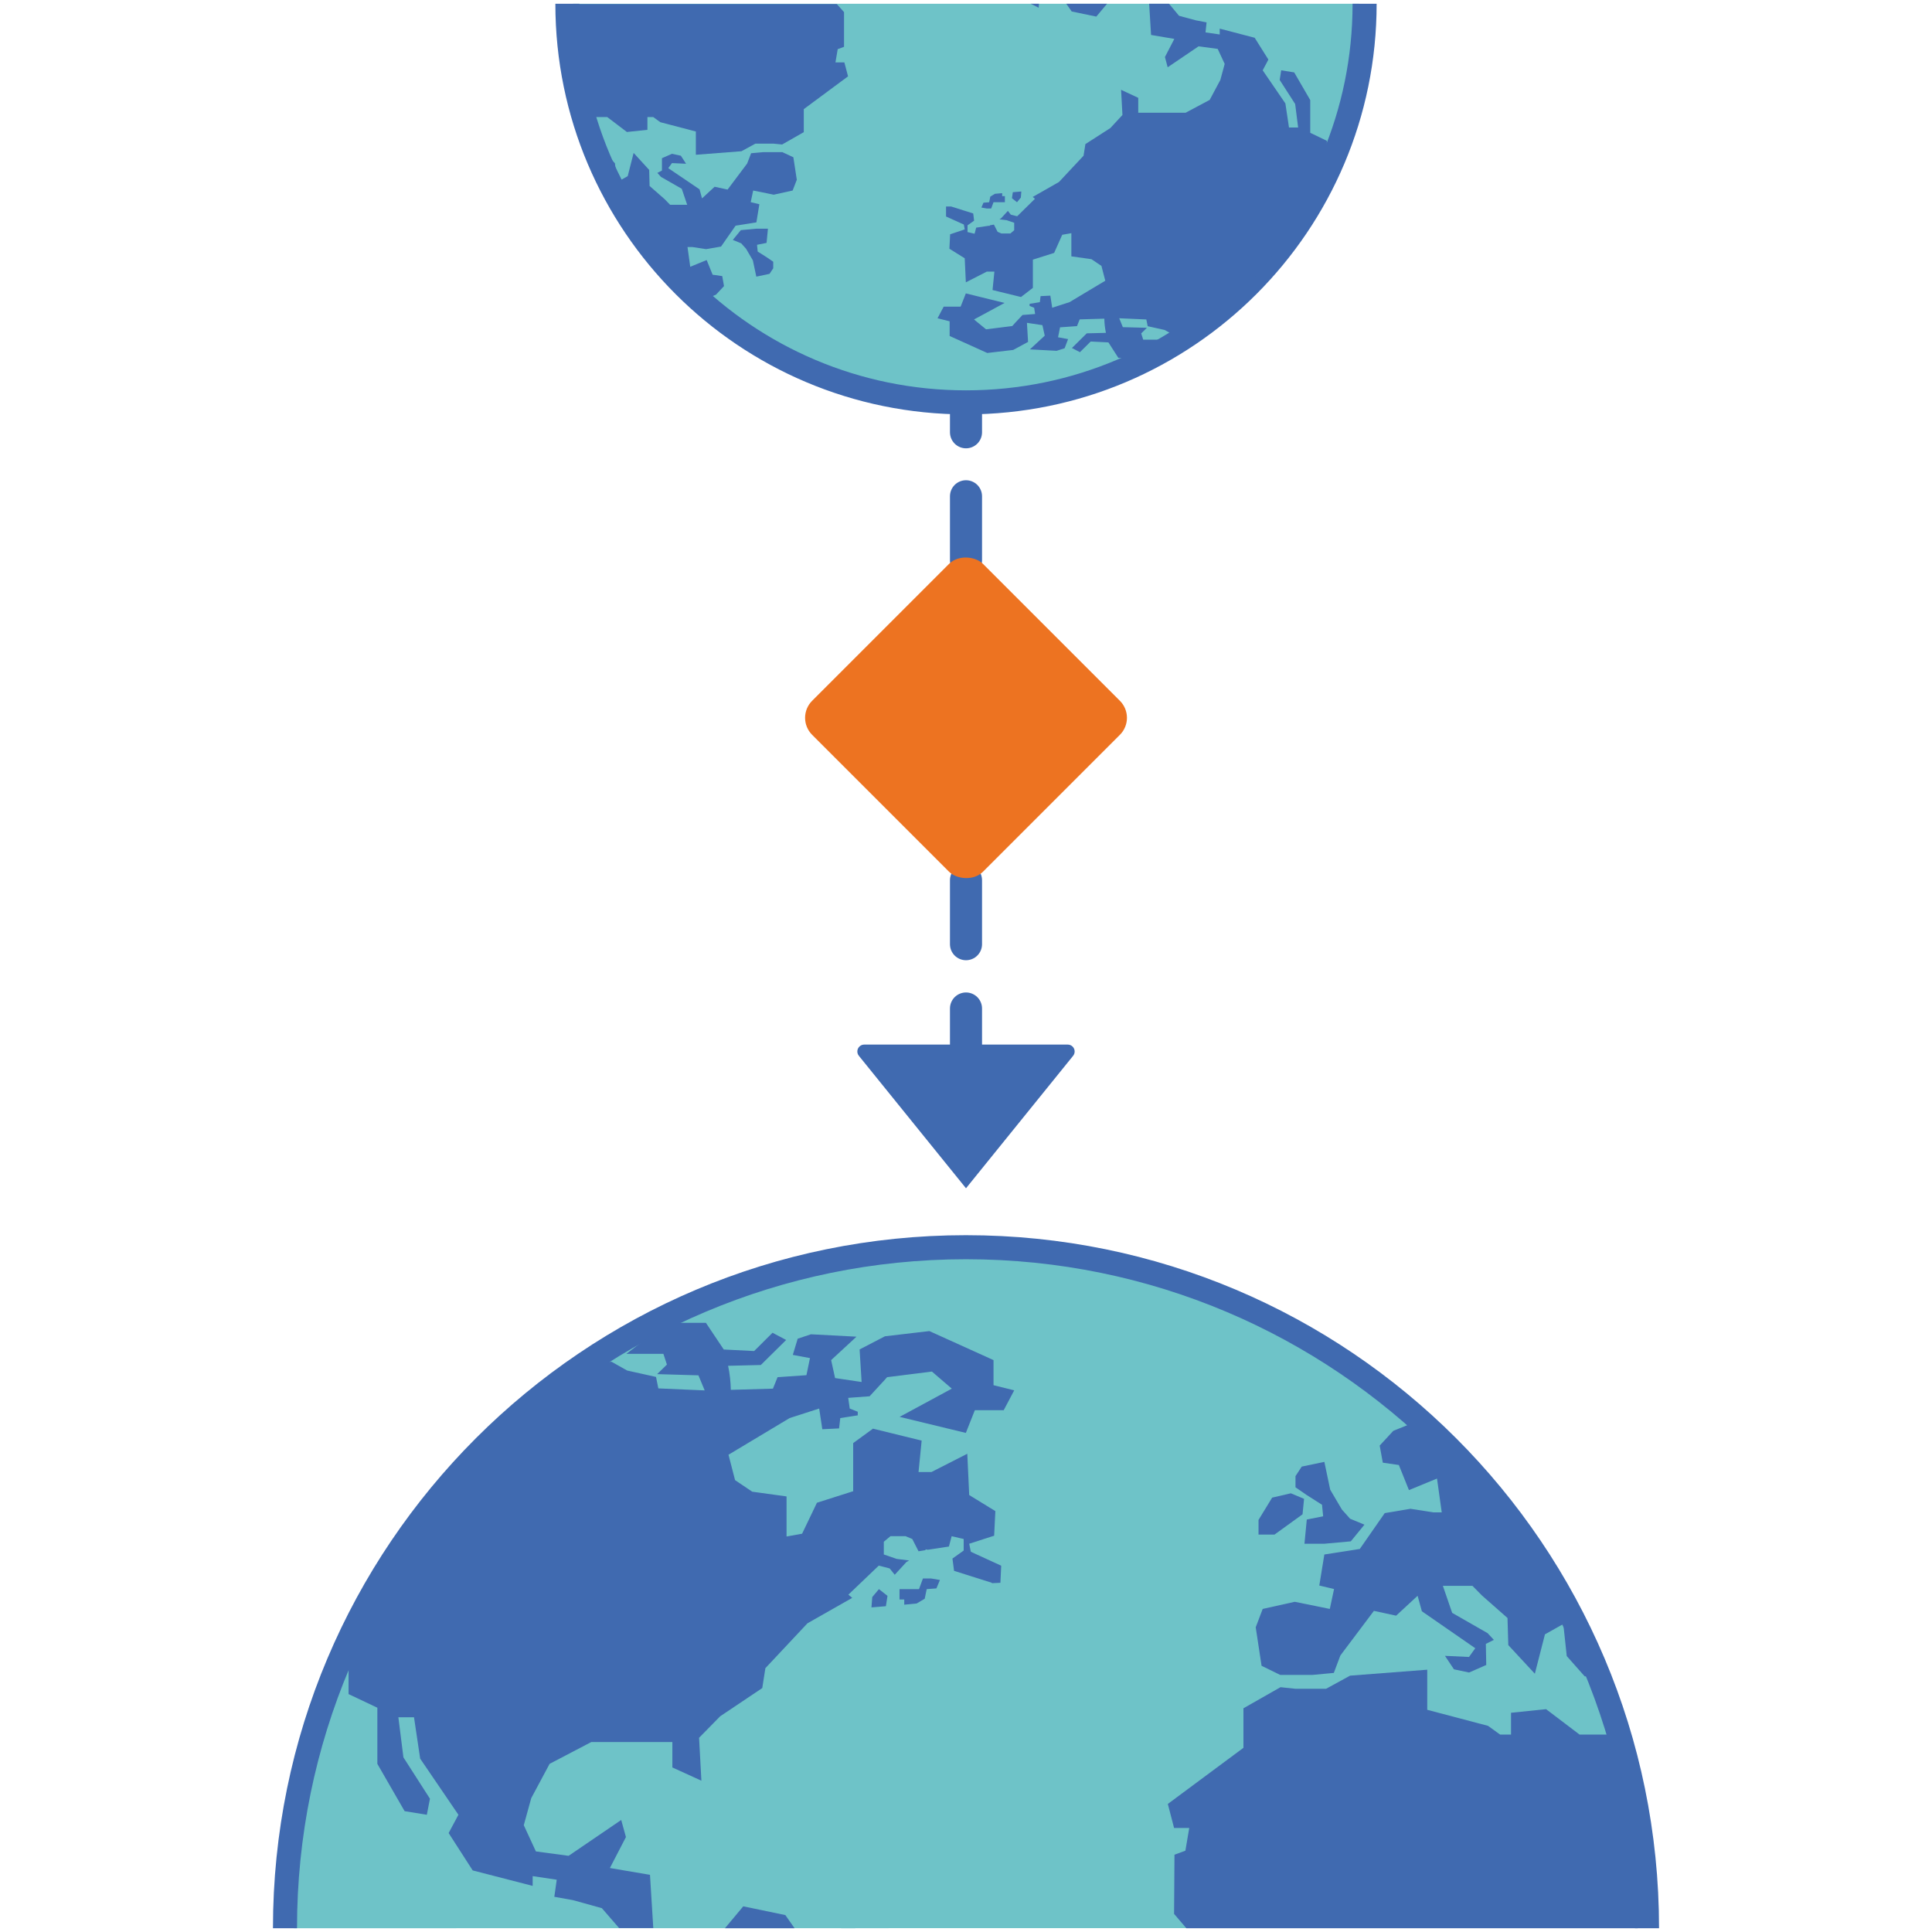 <?xml version="1.0" encoding="UTF-8"?><svg id="Calque_1" xmlns="http://www.w3.org/2000/svg" viewBox="0 0 240.94 240.94"><defs><style>.cls-1{fill:#f0f0f0;}.cls-2,.cls-3{fill:#406ab0;}.cls-4{opacity:0;}.cls-3,.cls-5{fill-rule:evenodd;}.cls-6{fill:#ed7321;}.cls-5{fill:#6ec3c8;}.cls-7{stroke-dasharray:0 0 7.98 7.98;}.cls-7,.cls-8,.cls-9{fill:none;stroke:#406ab0;stroke-linejoin:round;}.cls-7,.cls-9{stroke-linecap:round;stroke-width:4px;}.cls-8{stroke-width:3px;}</style></defs><g id="Calque_2-2"><g id="designs"><g class="cls-4"><rect class="cls-1" x=".47" y=".47" width="240" height="240"/></g><line class="cls-9" x1="120.47" y1="49.41" x2="120.47" y2="53.91"/><line class="cls-7" x1="120.47" y1="61.89" x2="120.47" y2="121.78"/><line class="cls-9" x1="120.47" y1="125.77" x2="120.47" y2="130.27"/><path class="cls-2" d="M120.47,148.19l-13.36-16.52c-.3-.37-.24-.91,.13-1.21,.15-.12,.34-.19,.54-.19h25.38c.47,0,.86,.38,.86,.86,0,.2-.07,.39-.19,.54l-13.36,16.52Z"/><rect class="cls-6" x="105.41" y="74.45" width="30.14" height="30.14" rx="3" ry="3" transform="translate(-28.02 111.41) rotate(-45)"/><path class="cls-5" d="M36.66,240.47c0-46.27,37.52-85.5,83.81-85.5h0c46.26,0,83.78,39.21,83.78,85.48"/><path class="cls-8" d="M35.54,240.47h0c0-46.9,38.01-84.92,84.91-84.93h.02c46.9,0,84.92,38.01,84.93,84.91v.02h0"/><path class="cls-3" d="M112.58,155.38l-1.09,.1,1.09-.1Z"/><path class="cls-3" d="M116.59,155.09l-1.13,.06,1.13-.06Z"/><path class="cls-3" d="M170.77,172.08l-.85-.62,.85,.62Z"/><path class="cls-3" d="M164.16,167.51l-.78-.47,.78,.47Z"/><path class="cls-3" d="M167.47,169.71l-.77-.51,.77,.51Z"/><path class="cls-3" d="M95.68,158.79l-.15,.05,.15-.05Z"/><path class="cls-3" d="M91.84,160.11l-.62,.24,.62-.24Z"/><path class="cls-3" d="M100.03,157.56l-.86,.23,.86-.23Z"/><path class="cls-3" d="M103.85,156.68l-.79,.17,.79-.17Z"/><path class="cls-3" d="M173.91,174.62c-.36-.31-.73-.6-1.1-.89,.37,.29,.74,.58,1.1,.89Z"/><path class="cls-3" d="M146.1,159.07l-1.19-.38,1.19,.38Z"/><path class="cls-3" d="M142.26,157.97l-1.28-.35,1.28,.35Z"/><path class="cls-3" d="M149.87,160.4l-1.09-.4,1.09,.4Z"/><path class="cls-3" d="M153.56,161.91l-1-.42,1,.42Z"/><path class="cls-3" d="M157.18,163.61l-.9-.44,.9,.44Z"/><path class="cls-3" d="M138.35,156.97l-1.37-.3c.49,.07,.91,.18,1.37,.3Z"/><path class="cls-3" d="M125.95,155.19c-.42,0-.84-.07-1.27-.09,.43,.02,.85,.06,1.27,.09Z"/><path class="cls-3" d="M160.71,165.47l-.83-.45,.83,.45Z"/><path class="cls-3" d="M130.25,155.58l-1.42-.17,1.42,.17Z"/><path class="cls-3" d="M134.35,156.17c-.47-.08-.94-.17-1.42-.24,.48,.04,.95,.16,1.42,.24Z"/><path class="cls-3" d="M200.75,215.9c-.17-.57-.34-1.14-.52-1.71,.18,.57,.36,1.13,.52,1.71Z"/><polygon class="cls-3" points="92.69 237.74 90.41 240.47 99.09 240.47 97.94 238.83 92.69 237.74"/><path class="cls-3" d="M36.8,235.71c0-.24,0-.49,.05-.72,0,.48-.07,1-.09,1.44l.04-.72Z"/><path class="cls-3" d="M74.52,168.97c-.41,.28-.83,.55-1.24,.84,.41-.27,.83-.54,1.24-.84Z"/><path class="cls-3" d="M36.93,233.91v-.18c.7-9.34,2.91-18.5,6.54-27.13v4.67l3.59,1.7v7l3.4,5.9,2.77,.45,.39-2-3.31-5.16-.63-5h1.95l.77,5.16,4.77,7-1.22,2.28,3,4.66,7.48,1.93v-1.22l3,.45-.3,2.13,2.34,.42,3.59,1,2.15,2.48h4.26l-.41-6.64-5-.85,2-3.86-.59-2.13-6.56,4.47-4.08-.55-1.51-3.27,.93-3.37,2.29-4.28,5.2-2.72h10.11v3.17l3.62,1.65-.29-5.35,2.63-2.68,5.25-3.52,.39-2.48,5.25-5.6,5.58-3.17-.48-.4,3.79-3.62,1.36,.35,.63,.79,1.46-1.59,.34-.19-1.56-.2-1.6-.55v-1.59l.83-.69h1.89l.83,.35,.78,1.53,.87-.14v-.1l.29,.05,2.63-.4,.34-1.29,1.5,.35v1.44l-1.4,1h0l.2,1.53,4.71,1.49v.05l1.07-.05,.1-2.13-3.79-1.74-.2-1,3.11-1,.15-3.07-3.26-2-.24-5.15-4.47,2.28h-1.61l.39-3.92-6.07-1.49-2.47,1.8v6l-4.52,1.44-1.85,3.86-1.94,.35v-5l-4.28-.59-2.14-1.44-.82-3.17,7.62-4.57,3.69-1.19,.39,2.58,2.09-.1,.15-1.29,2.18-.34v-.45l-1-.4-.19-1.33,2.67-.2,1.6-1.74,.1-.1h0l.48-.54,5.59-.7,2.48,2.13-6.51,3.52,8.26,2,1.12-2.83h3.6l1.31-2.48-2.58-.64v-3.13l-8-3.62-5.54,.65-3.16,1.64,.25,4.06-3.31-.49-.49-2.24,3.16-2.92-5.68-.3-1.65,.55-.61,2.02,2.14,.4-.44,2.13-3.6,.25-.58,1.43-5.25,.15c-.02-1.01-.13-2.01-.34-3l4.08-.1,3.16-3.12-1.7-.9-2.29,2.28-3.79-.19-2.23-3.33h-4.86l-5.06,3.87h4.62l.44,1.34-1.22,1.19,5.15,.15,.78,1.88-5.78-.25-.29-1.43-3.6-.8-1.94-1.09-3.1,.05c-21.09,14.81-34.4,38.32-36.24,64.03Z"/><polygon class="cls-3" points="109.61 198.18 108.78 199.17 108.68 200.46 110.48 200.31 110.68 199.02 109.61 198.18"/><path class="cls-3" d="M114.32,199.97l1-.59,.25-1.2,1.21-.09,.44-1.05-1.12-.19h-1l-.49,1.33h-2.43v1.29h.59v.65l1.55-.15Z"/><polygon class="cls-5" points="104.91 240.47 106.67 240.47 104.99 239.63 104.91 240.47"/><path class="cls-3" d="M200.87,216.32h-3.88l-4.18-3.17-4.37,.45v2.72h-1.36l-1.51-1.09-7.58-2v-5l-9.62,.74-3,1.64h-3.79l-1.89-.2-4.62,2.63v4.93l-9.43,7,.78,3h1.89l-.48,2.83-1.36,.5-.05,7.38,1.53,1.79h56.3c.01-8.17-1.13-16.3-3.38-24.15Z"/><path class="cls-3" d="M84.59,163.21l-.58,.28,.58-.28Z"/><polygon class="cls-3" points="158.65 186.77 156.95 189.55 156.95 191.38 158.94 191.38 162.44 188.85 162.63 186.92 160.98 186.23 158.65 186.77"/><path class="cls-3" d="M199.27,211.29c-.06-.16-.11-.31-.17-.46,.06,.14,.11,.3,.17,.46Z"/><path class="cls-3" d="M88.32,161.52l-.88,.38,.88-.38Z"/><path class="cls-3" d="M77.62,166.97l-1.23,.76,1.23-.76Z"/><polygon class="cls-3" points="162.68 192.52 165.16 192.52 168.46 192.22 170.16 190.14 168.37 189.4 167.35 188.26 165.89 185.78 165.16 182.31 162.34 182.9 161.56 184.09 161.56 185.48 162.92 186.42 164.87 187.66 165.01 189.1 162.97 189.5 162.68 192.52"/><path class="cls-3" d="M174.92,175.51c.64,.56,1.28,1.11,1.9,1.69l-3.06,1.24-1.7,1.84,.39,2.13,2,.29,1.26,3.13,3.5-1.44,.59,4.22h-1.03l-2.87-.45-3.21,.54-3.11,4.47-4.42,.69-.63,3.87,1.84,.44-.53,2.48-4.37-.89-4,.89-.87,2.29,.73,4.8,2.33,1.14h4l2.68-.25,.82-2.18,4.18-5.56,2.77,.6,2.68-2.48,.53,1.93,6.66,4.61-.78,1.09-3-.14,1.12,1.68,1.89,.4,2.14-.94-.05-2.63,1-.5-.78-.84-4.42-2.53-1.16-3.37h3.69l1.17,1.19,3.2,2.82,.1,3.38,3.31,3.57,1.26-4.91,2.29-1.29,.43,4,2.24,2.53h.88c-5.03-12.93-13.13-24.44-23.59-33.55Z"/><path class="cls-3" d="M80.75,165.19l-.9,.51,.9-.51Z"/><path class="cls-3" d="M36.7,237.69v.83c0-.7,0-1.4,.06-2.09h0l-.06,1.26Z"/><path class="cls-3" d="M36.85,234.97c0-.36,0-.72,.08-1.08v.21c-.06,.3-.07,.59-.08,.87Z"/><path class="cls-3" d="M156.28,163.17c-.9-.43-1.81-.85-2.72-1.26,.91,.41,1.82,.83,2.72,1.26Z"/><path class="cls-3" d="M200.23,214.19c-.3-1-.62-1.95-1-2.9,.38,.95,.69,1.92,1,2.9Z"/><path class="cls-3" d="M152.57,161.49c-.89-.38-1.79-.74-2.7-1.09,.91,.35,1.81,.71,2.7,1.09Z"/><path class="cls-3" d="M172.81,173.73c-.68-.56-1.35-1.11-2-1.65,.66,.54,1.32,1.09,2,1.65Z"/><path class="cls-3" d="M174.92,175.51l-1-.89,1,.89Z"/><path class="cls-3" d="M159.88,165.02c-.89-.49-1.79-.96-2.7-1.41,.91,.45,1.81,.92,2.7,1.41Z"/><path class="cls-3" d="M169.92,171.46c-.79-.59-1.59-1.18-2.41-1.75,.82,.57,1.61,1.16,2.41,1.75Z"/><path class="cls-3" d="M163.38,167.04c-.88-.54-1.77-1.07-2.67-1.57,.9,.5,1.76,1.03,2.67,1.57Z"/><path class="cls-3" d="M166.74,169.2c-.85-.58-1.71-1.15-2.58-1.69,.87,.54,1.73,1.11,2.58,1.69Z"/><path class="cls-3" d="M95.53,158.84c-1.24,.4-2.47,.82-3.69,1.27,1.22-.45,2.45-.87,3.69-1.27Z"/><path class="cls-3" d="M79.85,165.7c-.75,.43-1.49,.86-2.23,1.31,.74-.45,1.48-.88,2.23-1.31Z"/><path class="cls-3" d="M84.01,163.49c-1.1,.54-2.19,1.11-3.26,1.7,1.07-.59,2.16-1.16,3.26-1.7Z"/><path class="cls-3" d="M148.78,159.97c-.89-.33-1.78-.64-2.68-.93,.9,.32,1.79,.63,2.68,.93Z"/><path class="cls-3" d="M91.22,160.35c-1,.37-1.94,.76-2.9,1.17,.96-.41,1.93-.8,2.9-1.17Z"/><path class="cls-3" d="M99.17,157.79c-1.17,.31-2.34,.64-3.49,1,1.15-.36,2.32-.69,3.49-1Z"/><path class="cls-3" d="M73.17,169.91l.11-.08-.12,.08h.01Z"/><path class="cls-3" d="M198.41,209.03c.23,.6,.47,1.2,.69,1.8-.21-.6-.42-1.2-.65-1.8h-.04Z"/><path class="cls-3" d="M76.39,167.77c-.63,.4-1.25,.81-1.87,1.22,.62-.41,1.24-.82,1.87-1.22Z"/><path class="cls-3" d="M200.75,215.9l.12,.42h0c-.03-.14-.08-.28-.12-.42Z"/><path class="cls-3" d="M103.06,156.85c-1,.22-2,.46-3,.71,.97-.25,1.99-.49,3-.71Z"/><path class="cls-3" d="M87.47,161.9c-1,.42-1.91,.85-2.85,1.31,.91-.45,1.85-.89,2.85-1.31Z"/><path class="cls-3" d="M107.71,155.97c-1.3,.2-2.58,.44-3.86,.7,1.28-.25,2.56-.49,3.86-.7Z"/><path class="cls-3" d="M136.98,156.65c-.87-.18-1.75-.33-2.63-.48,.88,.15,1.76,.3,2.63,.48Z"/><path class="cls-3" d="M128.83,155.41c-1-.1-1.92-.16-2.88-.22,.96,.06,1.92,.12,2.88,.22Z"/><path class="cls-3" d="M144.91,158.69c-.87-.27-1.76-.53-2.65-.77,.89,.24,1.78,.49,2.65,.77Z"/><path class="cls-3" d="M140.98,157.57c-.87-.22-1.75-.42-2.63-.62,.88,.2,1.76,.4,2.63,.62Z"/><path class="cls-3" d="M132.93,155.97c-.89-.13-1.78-.24-2.68-.35,.9,.07,1.79,.18,2.68,.35Z"/><path class="cls-3" d="M111.47,155.48c-1.23,.14-2.45,.29-3.67,.48,1.24-.19,2.46-.34,3.67-.48Z"/><path class="cls-3" d="M124.68,155.1c-1.39-.07-2.78-.11-4.19-.11,1.41-.02,2.8,.04,4.19,.11Z"/><path class="cls-3" d="M115.47,155.15c-1,.06-1.92,.14-2.88,.23,.95-.09,1.88-.17,2.88-.23Z"/><path class="cls-3" d="M120.47,154.97c-1.31,0-2.61,0-3.9,.1,1.31-.04,2.61-.1,3.9-.1Z"/><path class="cls-5" d="M169.47,.47c0,27.07-21.95,50-49,50h0c-27.08,0-49-23-49-50"/><path class="cls-8" d="M170.18,.47h0c0,27.45-22.24,49.7-49.69,49.71h-.02c-27.45,0-49.7-22.24-49.71-49.69v-.02h0"/><path class="cls-3" d="M125.09,50.26l.63-.06-.63,.06Z"/><path class="cls-3" d="M91.04,40.48c.16,.13,.33,.25,.5,.37-.17-.12-.34-.24-.5-.37Z"/><path class="cls-3" d="M94.91,43.16l.45,.28-.45-.28Z"/><path class="cls-3" d="M92.95,41.87l.44,.3-.44-.3Z"/><path class="cls-3" d="M137.22,47.49l.36-.14-.36,.14Z"/><path class="cls-3" d="M132.47,48.97l.5-.13-.5,.13Z"/><path class="cls-3" d="M130.19,49.5l.46-.1-.46,.1Z"/><path class="cls-3" d="M89.2,38.97l.64,.52-.64-.52Z"/><path class="cls-3" d="M105.47,48.1l.7,.22-.7-.22Z"/><path class="cls-3" d="M107.72,48.77l.75,.2-.75-.2Z"/><path class="cls-3" d="M103.27,47.32l.63,.24-.63-.24Z"/><path class="cls-3" d="M101.11,46.43l.58,.25-.58-.25Z"/><path class="cls-3" d="M98.99,45.44l.53,.26-.53-.26Z"/><path class="cls-3" d="M110.01,49.34l.8,.17-.8-.17Z"/><path class="cls-3" d="M117.26,50.37l.75,.05-.75-.05Z"/><path class="cls-3" d="M96.92,44.35l.49,.27-.49-.27Z"/><path class="cls-3" d="M114.75,50.14l.83,.1-.83-.1Z"/><path class="cls-3" d="M112.35,49.79l.83,.15-.83-.15Z"/><path class="cls-3" d="M73.47,14.85c.09,.33,.2,.67,.3,1-.07-.33-.18-.67-.3-1Z"/><polygon class="cls-3" points="136.72 2.07 138.06 .47 132.98 .47 133.65 1.43 136.72 2.07"/><path class="cls-3" d="M147.35,42.29l.73-.49-.73,.49Z"/><path class="cls-3" d="M169.35,4.31v.11c-.43,5.46-1.74,10.82-3.88,15.87v-2.73l-2.07-1v-4.08l-2-3.45-1.62-.26-.19,1.2,1.93,3,.37,2.93h-1.14l-.45-3-2.83-4.13,.71-1.34-1.71-2.72-4.36-1.14v.73l-1.77-.26,.13-1.25-1.36-.26-2.07-.56-1.25-1.5h-2.48l.24,3.89,2.9,.49-1.17,2.26,.34,1.28,3.85-2.61,2.39,.32,.87,1.87-.54,2-1.33,2.49-3,1.6h-5.91v-1.86l-2.14-1,.17,3.14-1.51,1.63-3.11,2-.23,1.45-3.07,3.28-3.27,1.86,.28,.23-2.22,2.18-.79-.2-.37-.47-.85,.93-.2,.12,.91,.11,.93,.32v.93l-.48,.41h-1.11l-.48-.21-.46-.9-.51,.09v.06h-.17l-1.53,.23-.2,.76-.88-.21v-.84l.82-.58h0l-.11-.9-2.76-.87h-.63v1.25l2.22,1,.11,.61-1.82,.61-.09,1.8,1.91,1.19,.14,3,2.62-1.34h.94l-.23,2.3,3.55,.87,1.48-1.14v-3.52l2.65-.84,1.01-2.26,1.14-.2v2.89l2.5,.35,1.25,.84,.48,1.85-4.46,2.67-2.16,.7-.23-1.51-1.22,.06-.09,.75-1.28,.21v.26l.57,.23,.12,.78-1.57,.12-.94,1-.05,.06h0l-.29,.32-3.27,.41-1.5-1.23,3.81-2.06-4.83-1.19-.65,1.65h-2.11l-.77,1.45,1.51,.38v1.83l4.69,2.12,3.24-.38,1.85-1-.14-2.38,1.93,.29,.29,1.31-1.85,1.71,3.33,.18,1-.32,.43-1.14-1.25-.23,.25-1.24,2.11-.15,.34-.84,3.07-.09c.01,.59,.08,1.19,.2,1.77l-2.39,.06-1.85,1.83,1,.52,1.34-1.33,2.21,.11,1.24,1.93h2.85l2.95-2.27h-2.7l-.25-.78,.71-.7-3-.08-.45-1.11,3.38,.15,.17,.84,2.11,.47,1.13,.63h1.82c12.33-8.67,20.1-22.43,21.16-37.47Z"/><polygon class="cls-3" points="126.83 25.22 127.31 24.64 127.37 23.88 126.31 23.97 126.2 24.72 126.83 25.22"/><path class="cls-3" d="M124.07,24.17l-.57,.35-.14,.7-.71,.06-.26,.6,.65,.12h.57l.29-.78h1.42v-.76h-.34c0-.12,0-.25,0-.37l-.91,.08Z"/><polygon class="cls-3" points="129.57 .47 128.54 .47 129.53 .96 129.57 .47"/><path class="cls-3" d="M73.47,14.6h2.26l2.45,1.86,2.56-.27v-1.59h.73l.88,.64,4.43,1.16v2.9l5.69-.44,1.74-.95h2.22l1.11,.11,2.7-1.54v-2.87l5.52-4.09-.46-1.74h-1.11l.28-1.65,.79-.29V1.51l-.9-1h-32.89c0,4.77,.67,9.51,2,14.09Z"/><path class="cls-3" d="M141.47,45.68l.35-.17-.35,.17Z"/><polygon class="cls-5" points="98.13 31.89 99.13 30.27 99.13 29.19 97.96 29.19 95.91 30.67 95.8 31.8 96.77 32.21 98.13 31.89"/><path class="cls-3" d="M74.36,17.55c.04,.08,.07,.17,.1,.26-.03-.09-.06-.18-.1-.26Z"/><path class="cls-3" d="M139.28,46.67l.52-.23-.52,.23Z"/><path class="cls-3" d="M145.54,43.45l.72-.44-.72,.44Z"/><polygon class="cls-3" points="95.77 28.52 94.32 28.52 92.39 28.7 91.39 29.92 92.44 30.35 93.04 31.02 93.89 32.47 94.32 34.5 95.97 34.15 96.43 33.46 96.43 32.64 95.63 32.09 94.49 31.37 94.41 30.53 95.6 30.29 95.77 28.52"/><path class="cls-3" d="M88.61,38.48c-.37-.33-.75-.65-1.11-1l1.79-.73,1-1.07-.22-1.25-1.2-.17-.74-1.83-2.05,.84-.34-2.46h.63l1.68,.26,1.87-.32,1.82-2.61,2.59-.41,.37-2.26-1.08-.26,.31-1.45,2.56,.52,2.36-.52,.52-1.34-.43-2.81-1.38-.64h-2.33l-1.56,.14-.49,1.28-2.44,3.25-1.62-.35-1.57,1.45-.31-1.13-3.9-2.64,.46-.63,1.76,.08-.65-1-1.11-.24-1.25,.55v1.54l-.57,.29,.45,.5,2.59,1.48,.68,2h-2.13l-.68-.7-1.88-1.65-.05-2-1.94-2.12-.74,2.9-1.33,.75-.26-2.35-1.31-1.48h-.51c2.93,7.55,7.64,14.27,13.74,19.59Z"/><path class="cls-3" d="M143.71,44.52l.53-.3-.53,.3Z"/><path class="cls-3" d="M169.4,3.68c0,.21,0,.42-.05,.63v-.13l.05-.5Z"/><path class="cls-3" d="M99.52,45.7c.52,.25,1,.5,1.59,.73-.54-.23-1.07-.46-1.59-.73Z"/><path class="cls-3" d="M73.8,15.85c.18,.57,.37,1.14,.56,1.7-.19-.58-.38-1.13-.56-1.7Z"/><path class="cls-3" d="M101.69,46.68c.52,.22,1,.44,1.58,.64-.53-.2-1.06-.42-1.58-.64Z"/><path class="cls-3" d="M89.84,39.52c.4,.33,.8,.67,1.2,1-.38-.37-.78-.7-1.2-1Z"/><path class="cls-3" d="M88.61,38.48l.59,.52-.59-.52Z"/><path class="cls-3" d="M97.41,44.62c.52,.28,1,.56,1.58,.82-.52-.26-1.06-.54-1.58-.82Z"/><path class="cls-3" d="M91.54,40.85c.46,.35,.93,.68,1.41,1-.48-.31-.95-.65-1.41-1Z"/><path class="cls-3" d="M95.36,43.44c.52,.31,1,.62,1.56,.91-.52-.29-1.04-.6-1.56-.91Z"/><path class="cls-3" d="M93.39,42.17c.5,.34,1,.67,1.52,1-.51-.33-1.02-.66-1.52-1Z"/><path class="cls-3" d="M135.06,48.23c.73-.23,1.45-.48,2.16-.74-.75,.26-1.43,.48-2.16,.74Z"/><path class="cls-3" d="M144.24,44.22c.44-.25,.87-.5,1.3-.77-.43,.27-.86,.52-1.3,.77Z"/><path class="cls-3" d="M141.81,45.51c.64-.31,1.27-.65,1.9-1-.63,.35-1.24,.69-1.9,1Z"/><path class="cls-3" d="M103.9,47.56c.52,.19,1,.37,1.57,.54-.52-.13-1-.35-1.57-.54Z"/><path class="cls-3" d="M137.58,47.35l1.7-.68-1.7,.68Z"/><path class="cls-3" d="M132.93,48.85c.69-.18,1.37-.38,2-.59-.63,.21-1.31,.41-2,.59Z"/><path class="cls-3" d="M74.87,18.86c-.14-.35-.28-.69-.41-1.05,.13,.35,.25,.71,.38,1.05h.03Z"/><path class="cls-3" d="M146.26,42.97c.37-.24,.73-.47,1.09-.72l-1.09,.72Z"/><path class="cls-3" d="M73.47,14.85c0-.09,0-.17-.07-.25h0c.07,.08,.07,.16,.07,.25Z"/><path class="cls-3" d="M130.65,49.4c.6-.13,1.19-.27,1.78-.42-.59,.15-1.18,.29-1.78,.42Z"/><path class="cls-3" d="M139.8,46.44c.56-.24,1.11-.5,1.66-.76-.55,.29-1.1,.52-1.66,.76Z"/><path class="cls-3" d="M127.94,49.91c.76-.12,1.51-.26,2.25-.41-.72,.15-1.49,.29-2.25,.41Z"/><path class="cls-3" d="M110.81,49.51c.51,.11,1,.2,1.54,.28-.52-.08-1.03-.17-1.54-.28Z"/><path class="cls-3" d="M115.58,50.24c.56,.06,1.12,.09,1.68,.13-.56-.04-1.12-.07-1.68-.13Z"/><path class="cls-3" d="M106.17,48.32c.51,.16,1,.31,1.55,.45-.52-.14-1.04-.29-1.55-.45Z"/><path class="cls-3" d="M108.47,48.97c.51,.13,1,.24,1.54,.36-.54-.11-1.03-.22-1.54-.36Z"/><path class="cls-3" d="M113.18,49.97l1.57,.2-1.57-.2Z"/><path class="cls-3" d="M125.72,50.2c.72-.08,1.44-.17,2.15-.28-.71,.11-1.4,.2-2.15,.28Z"/><path class="cls-3" d="M118.01,50.42c.81,0,1.62,.07,2.45,.07-.83,0-1.64-.03-2.45-.07Z"/><path class="cls-3" d="M123.4,50.39c.56,0,1.13-.08,1.69-.13-.56,.05-1.13,.1-1.69,.13Z"/><path class="cls-3" d="M120.47,50.49c.76,0,1.52,0,2.28-.06-.77,.03-1.53,.06-2.28,.06Z"/></g></g></svg>